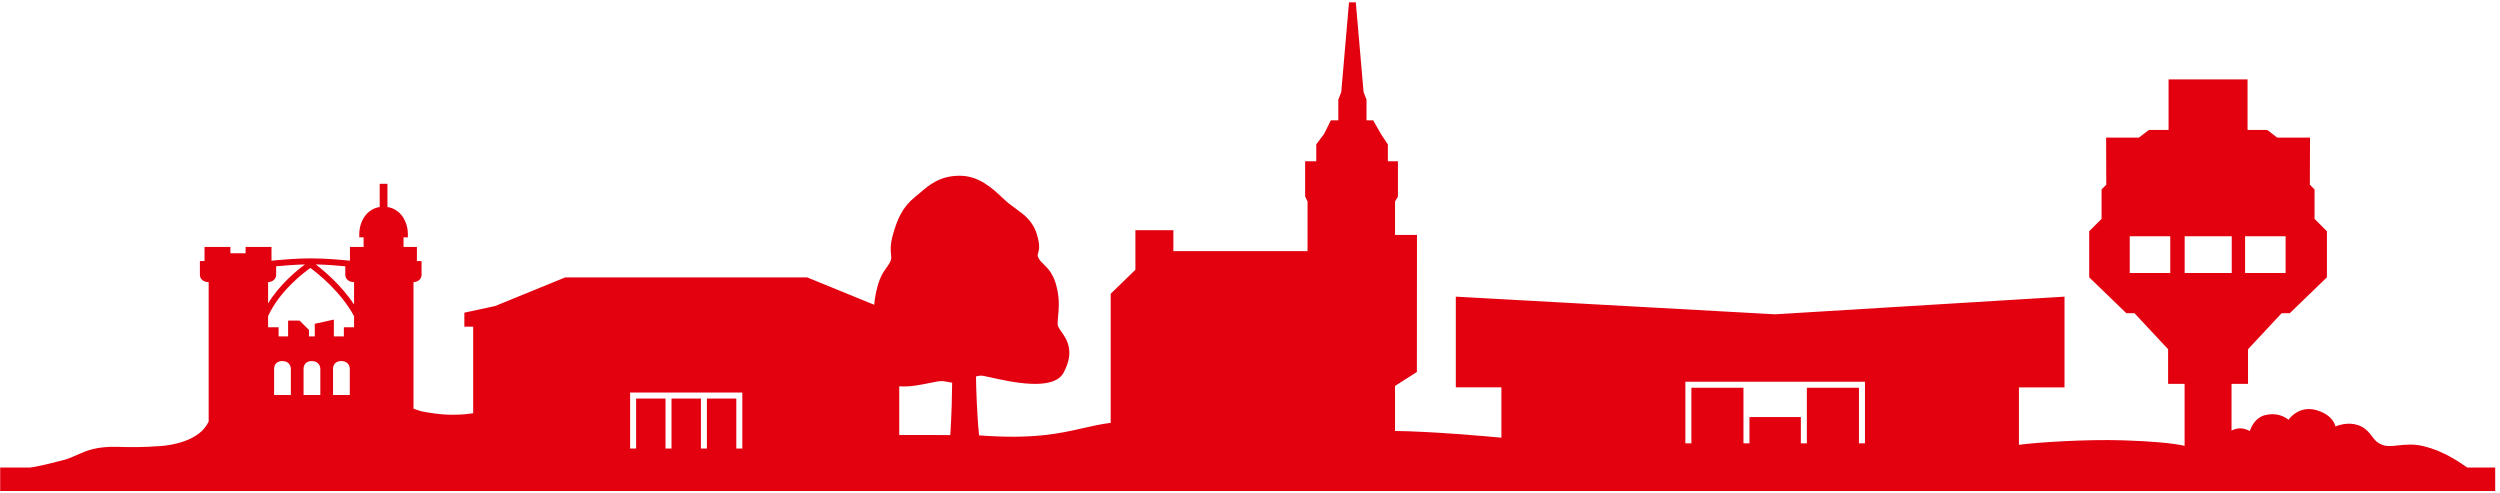 <?xml version="1.0" encoding="UTF-8"?>
<svg width="375px" height="74px" viewBox="0 0 375 74" version="1.1" xmlns="http://www.w3.org/2000/svg" xmlns:xlink="http://www.w3.org/1999/xlink">
    <!-- Generator: Sketch 56.2 (81672) - https://sketch.com -->
    <title>Fill 13</title>
    <desc>Created with Sketch.</desc>
    <g id="Page-1" stroke="none" stroke-width="1" fill="none" fill-rule="evenodd">
        <g id="silhouette_varianten-Kopie" transform="translate(-101, -113)" fill="#E3000F">
            <path d="M428.701,153.949 L435.761,153.949 L435.761,148.437 L428.701,148.437 L428.701,153.949 Z M437.762,153.949 L443.841,153.949 L443.841,148.437 L437.762,148.437 L437.762,153.949 Z M380.744,179.501 L379.843,179.501 L379.843,171.165 L372.028,171.165 L372.028,179.501 L371.128,179.501 L371.128,175.558 L363.419,175.558 L363.419,179.501 L362.519,179.501 L362.519,171.165 L354.707,171.165 L354.707,179.501 L353.806,179.501 L353.806,170.265 L380.744,170.265 L380.744,179.501 Z M243.546,178.258 C241.976,178.258 240.646,178.255 239.523,178.252 C238.641,178.251 237.894,178.25 237.261,178.25 C236.727,178.25 236.272,178.251 235.887,178.253 L235.887,170.942 C237.431,171.068 239.085,170.728 240.44,170.449 C241.266,170.279 242.046,170.119 242.415,170.165 C242.85,170.22 243.209,170.291 243.525,170.353 C243.626,170.373 243.725,170.392 243.822,170.41 C243.809,171.949 243.756,175.083 243.546,178.258 Z M212.346,180.284 L211.446,180.284 L211.446,172.783 L207.036,172.783 L207.036,180.284 L206.136,180.284 L206.136,172.783 L201.726,172.783 L201.726,180.284 L200.826,180.284 L200.826,172.783 L196.417,172.783 L196.417,180.284 L195.516,180.284 L195.516,171.883 L212.346,171.883 L212.346,180.284 Z M154.11,158.677 C152.143,155.699 149.489,153.518 148.358,152.663 C150.019,152.696 151.664,152.833 152.795,152.942 L152.795,154.258 C152.798,154.682 153.152,155.312 154.11,155.324 L154.11,158.677 Z M154.11,162.086 L152.58,162.086 L152.58,163.462 L151.079,163.462 L151.079,160.937 L148.216,161.571 L148.216,163.462 L147.347,163.462 L147.347,162.497 L145.938,161.087 L144.216,161.087 L144.216,163.462 L142.792,163.462 L142.792,162.086 L141.214,162.086 L141.214,160.416 C142.935,156.647 146.572,153.89 147.559,153.191 C148.527,153.904 152.089,156.686 154.11,160.423 L154.11,162.086 Z M153.47,172.251 L150.955,172.251 L150.955,168.276 C150.955,168.26 150.951,167.819 151.271,167.493 C151.488,167.272 151.795,167.16 152.184,167.16 C152.586,167.16 152.906,167.276 153.133,167.504 C153.468,167.841 153.47,168.298 153.47,168.318 L153.47,172.251 Z M149.049,172.251 L146.535,172.251 L146.535,168.276 C146.535,168.26 146.531,167.819 146.851,167.493 C147.068,167.272 147.375,167.16 147.764,167.16 C148.167,167.16 148.486,167.276 148.713,167.504 C149.048,167.841 149.05,168.298 149.049,168.318 L149.049,172.251 Z M144.629,172.251 L142.115,172.251 L142.115,168.276 C142.115,168.26 142.111,167.819 142.431,167.493 C142.647,167.272 142.955,167.16 143.344,167.16 C143.747,167.16 144.066,167.276 144.293,167.504 C144.628,167.841 144.629,168.298 144.629,168.318 L144.629,172.251 Z M141.214,155.32 C141.597,155.296 141.9,155.174 142.119,154.955 C142.41,154.662 142.423,154.318 142.423,154.254 L142.423,152.944 C143.548,152.837 145.141,152.705 146.744,152.666 C145.597,153.505 142.999,155.6 141.214,158.508 L141.214,155.32 Z M420.46,153.949 L426.539,153.949 L426.539,148.437 L420.46,148.437 L420.46,153.949 Z M471.099,183.133 C470.546,182.826 467.982,180.722 464.398,179.897 C462.973,179.569 461.778,179.697 460.722,179.81 C459.967,179.891 459.314,179.96 458.724,179.845 C457.628,179.557 457.233,179.031 456.775,178.421 C456.417,177.945 456.011,177.406 455.257,177.008 C453.756,176.216 452.16,176.632 451.322,176.961 C451.126,176.23 450.493,175.112 448.493,174.532 C446.425,173.934 444.973,175.019 444.27,175.96 C443.677,175.484 442.495,174.839 440.751,175.273 C439.387,175.612 438.743,176.866 438.465,177.66 C437.785,177.267 436.779,177.025 435.73,177.585 L435.73,170.577 L438.203,170.577 L438.203,165.383 L443.248,159.978 L444.47,159.978 L450.038,154.597 L450.038,147.684 L448.182,145.829 L448.182,141.413 L447.477,140.708 L447.501,133.642 L442.585,133.642 L441.085,132.494 L438.134,132.494 L438.134,124.905 L426.286,124.905 L426.286,132.494 L423.334,132.494 L421.833,133.642 L416.918,133.642 L416.941,140.707 L416.236,141.413 L416.236,145.829 L414.38,147.684 L414.38,154.597 L419.948,159.978 L421.171,159.978 L426.216,165.383 L426.216,170.577 L428.689,170.577 L428.689,179.871 C426.835,179.461 423.659,179.178 419.427,179.047 C413.879,178.875 406.468,179.356 403.84,179.722 L403.84,171.106 L410.677,171.106 L410.677,157.498 L367.274,160.146 L319.372,157.497 L319.372,171.096 L326.209,171.096 L326.209,178.651 C324.095,178.454 315.679,177.7 310.253,177.645 L310.253,170.891 L313.53,168.801 L313.547,148.243 L310.253,148.243 L310.253,143.246 L310.69,142.485 L310.69,137.186 L309.18,137.186 L309.18,134.668 L308.141,133.096 L306.979,131.052 L305.977,131.052 L305.977,127.948 L305.535,126.808 L304.372,113.352 L303.351,113.352 L302.188,126.808 L301.746,127.948 L301.746,131.052 L300.627,131.052 L299.607,133.095 L298.44,134.653 L298.44,137.186 L296.769,137.186 L296.769,142.467 L297.132,143.228 L297.132,150.666 L277.007,150.666 L277.007,147.53 L271.31,147.53 L271.31,153.467 L267.605,157.061 L267.605,176.426 C266.106,176.615 264.786,176.917 263.394,177.234 C259.926,178.024 256.003,178.918 247.862,178.306 C247.53,175.064 247.427,171.283 247.397,169.476 C247.801,169.363 248.12,169.315 248.429,169.364 C248.66,169.4 249.058,169.49 249.562,169.603 C252.631,170.292 259.017,171.724 260.53,168.914 C262.257,165.707 261.027,163.935 260.213,162.762 C259.908,162.322 259.644,161.941 259.644,161.644 C259.644,161.196 259.684,160.765 259.726,160.309 C259.823,159.27 259.933,158.093 259.582,156.394 C259.126,154.186 258.248,153.325 257.542,152.634 C257.228,152.327 256.957,152.062 256.789,151.724 C256.601,151.349 256.629,151.259 256.712,150.994 C256.883,150.443 257.003,149.827 256.592,148.342 C255.996,146.19 254.64,145.214 253.329,144.271 C253.012,144.043 252.686,143.808 252.371,143.557 C252.045,143.298 251.687,142.963 251.308,142.609 C249.841,141.239 247.831,139.362 244.959,139.362 C241.983,139.362 240.391,140.73 238.985,141.937 C238.725,142.16 238.48,142.371 238.229,142.571 C236.384,144.039 235.576,145.895 234.929,148.231 C234.509,149.747 234.594,150.558 234.655,151.15 C234.704,151.615 234.73,151.872 234.51,152.312 C234.35,152.632 234.164,152.889 233.968,153.16 C233.445,153.882 232.852,154.702 232.377,157.001 C232.235,157.689 232.168,158.247 232.134,158.717 L222.083,154.612 L185.779,154.612 L175.268,158.905 L170.653,159.901 L170.653,161.998 L171.976,161.998 L171.976,174.982 C170.888,175.146 170.04,175.222 168.672,175.21 C166.932,175.196 165.379,174.909 164.633,174.77 C164.499,174.746 164.388,174.725 164.303,174.711 C164.144,174.684 163.835,174.579 163.509,174.466 C163.357,174.415 163.194,174.358 163.024,174.303 L163.024,155.32 C163.407,155.296 163.711,155.174 163.929,154.955 C164.221,154.662 164.233,154.318 164.233,154.254 L164.233,152.155 L163.535,152.155 L163.535,150.042 L161.531,150.042 L161.531,148.597 L162.181,148.597 L162.181,148.147 C162.181,146.285 161.13,144.363 159.117,144.051 L159.117,140.572 L157.953,140.572 L157.953,144.051 C155.939,144.363 154.889,146.285 154.889,148.147 L154.889,148.597 L155.539,148.597 L155.539,150.042 L153.49,150.042 L153.49,152.106 C152.252,151.98 149.887,151.755 147.618,151.755 C145.379,151.755 143.011,151.979 141.724,152.108 L141.724,150.042 L137.841,150.042 L137.841,150.987 L135.559,150.987 L135.559,150.042 L131.68,150.042 L131.68,152.155 L130.984,152.155 L130.984,154.258 C130.988,154.682 131.342,155.312 132.3,155.324 L132.3,176.226 C130.933,179.231 126.505,179.798 125.171,179.901 C122.379,180.115 120.415,180.08 118.792,180.029 C115.486,179.926 114.006,180.589 112.575,181.231 C111.913,181.527 111.287,181.808 110.474,182.022 C106.387,183.097 105.477,183.132 105.397,183.133 L101.027,183.133 L101.027,186.65 L475.28,186.65 L475.28,183.133 L471.099,183.133 L471.099,183.133 Z" id="Fill-13"></path>
        </g>
    </g>
</svg>